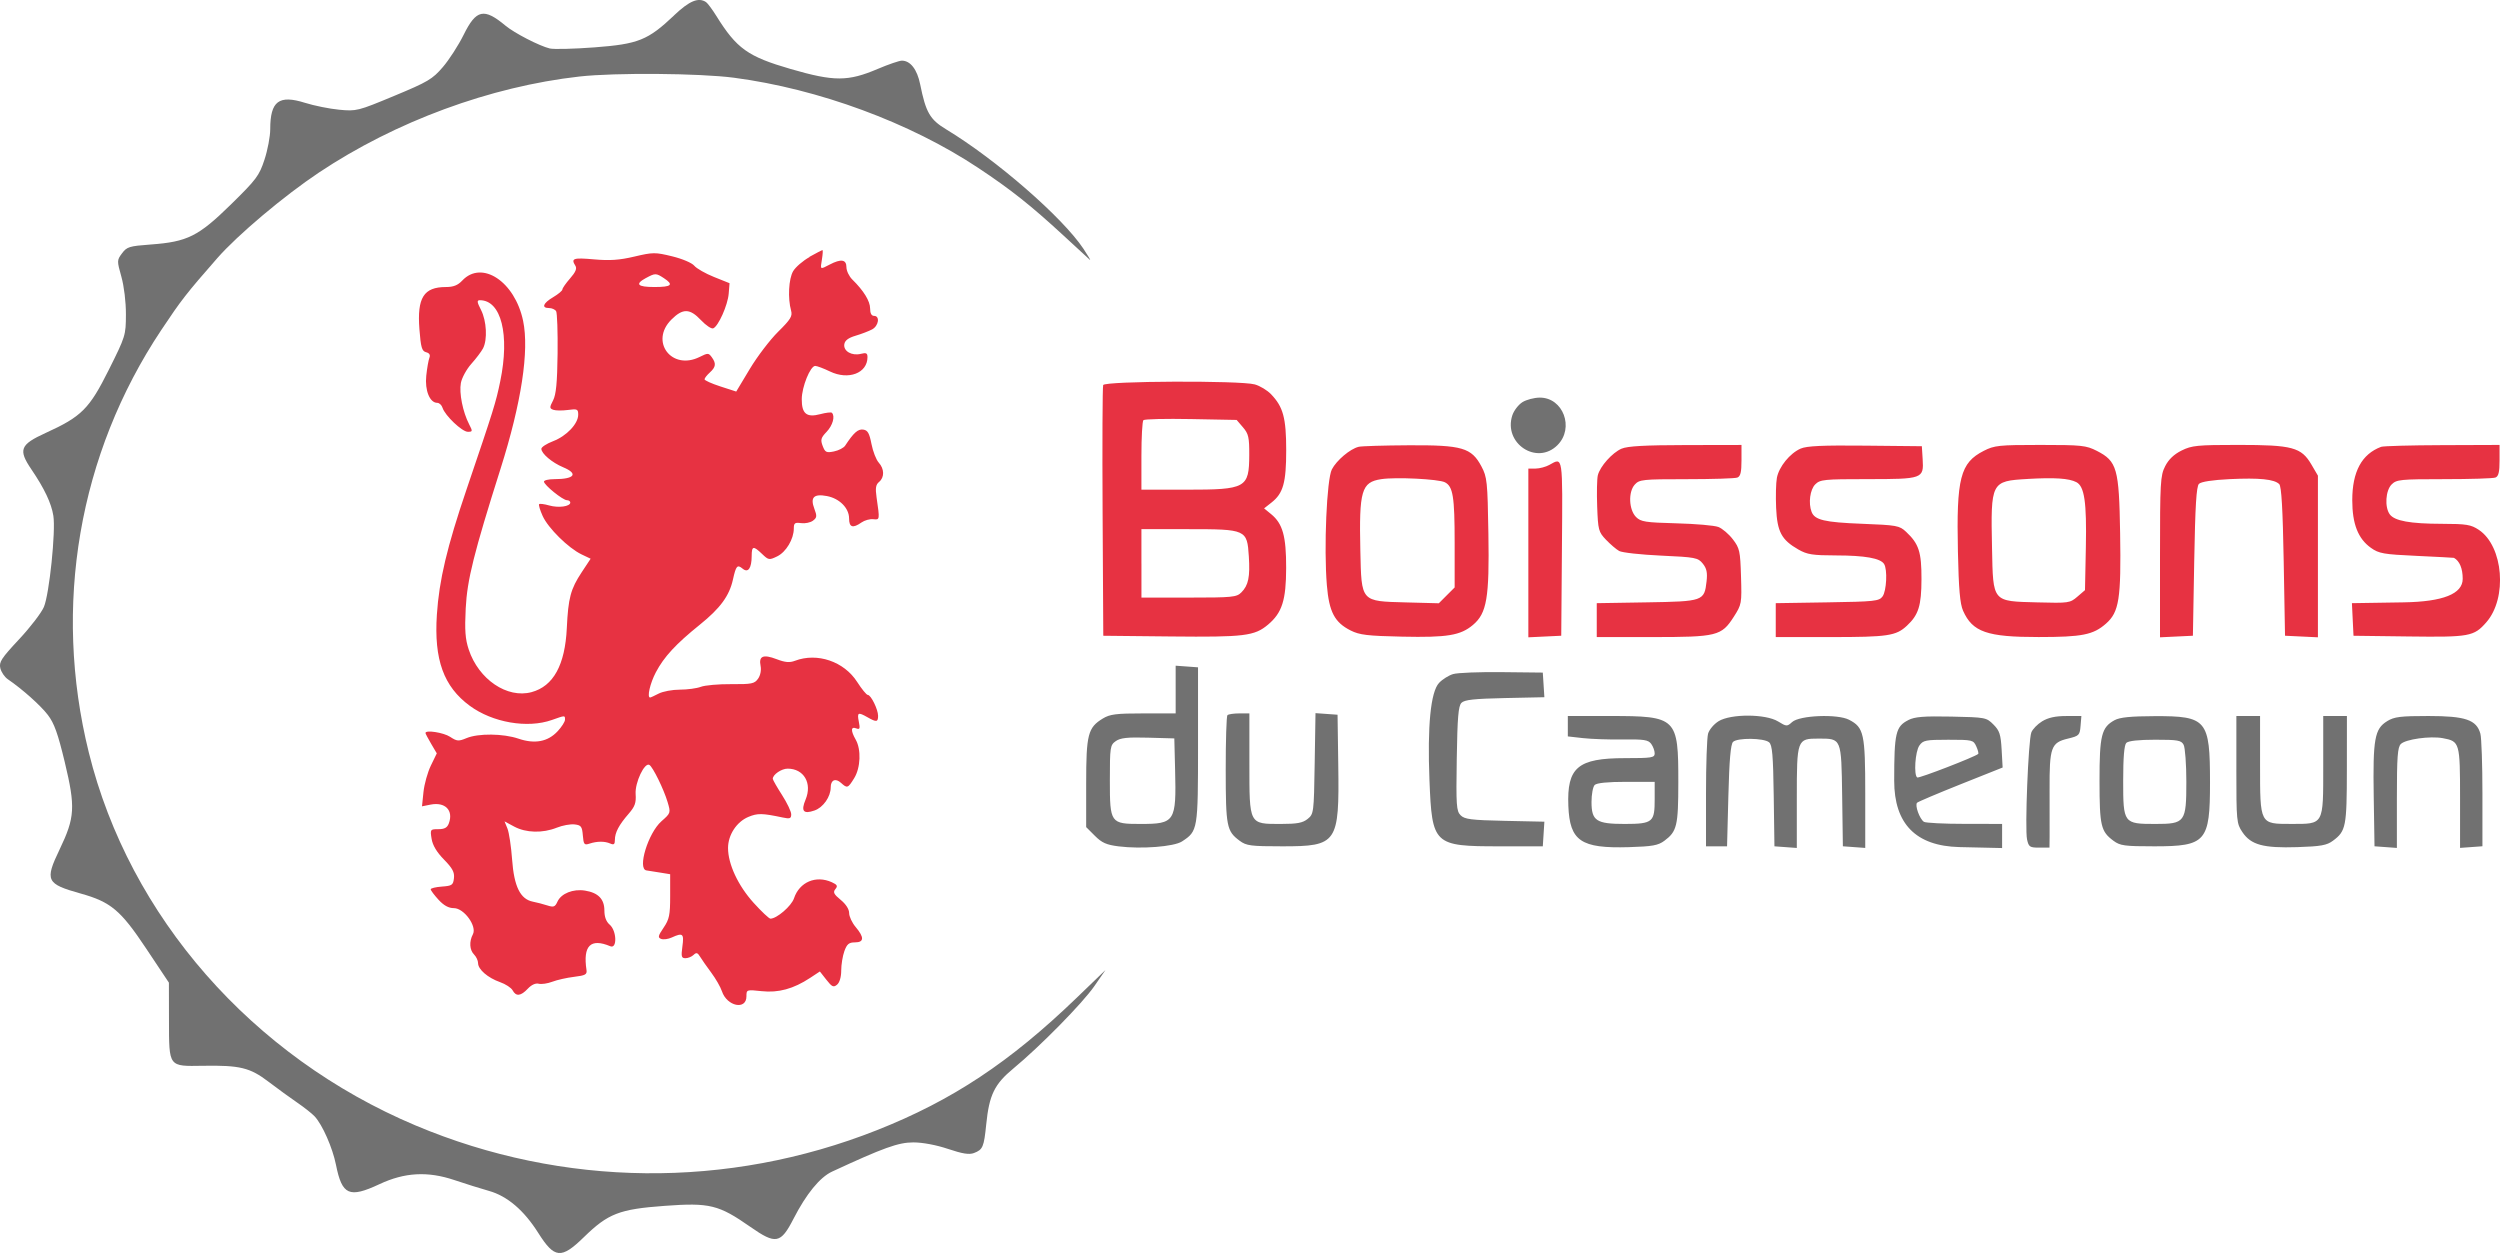<svg xmlns="http://www.w3.org/2000/svg" id="Layer_2" data-name="Layer 2" viewBox="0 0 949.85 476.06"><defs><style>      .cls-1 {        fill: #e73242;      }      .cls-1, .cls-2 {        fill-rule: evenodd;      }      .cls-2 {        fill: #717171;      }    </style></defs><g id="Layer_1-2" data-name="Layer 1"><g><path class="cls-2" d="M256.14,5.83c-9.98,9.45-13.61,10.91-30.27,12.17-7.84.59-15.48.78-16.98.42-3.92-.94-13.44-5.84-16.82-8.66-8.22-6.84-11.14-6.2-15.93,3.5-1.95,3.94-5.5,9.45-7.89,12.23-3.94,4.59-5.65,5.61-18.5,10.95-13.81,5.75-14.32,5.87-20.87,5.25-3.69-.35-9.52-1.53-12.96-2.61-9.97-3.14-13.25-.66-13.25,10.02,0,2.7-.98,7.91-2.19,11.58-2.01,6.11-3.06,7.51-12.75,17.01-12.37,12.12-16.52,14.19-30.46,15.21-8.13.6-9.07.88-10.9,3.34-1.96,2.63-1.96,2.83-.25,8.92,1.02,3.65,1.74,9.59,1.72,14.31-.02,7.92-.15,8.33-6.52,21.08-7.39,14.8-10.32,17.73-23.96,23.94-9.75,4.45-10.51,6.37-5.42,13.87,4.93,7.27,7.57,12.83,8.33,17.59.94,5.9-1.54,29.84-3.59,34.66-.95,2.23-5.21,7.78-9.46,12.32-6.72,7.19-7.65,8.62-7.1,10.95.35,1.47,1.62,3.35,2.83,4.18,5.61,3.84,12.47,9.96,15.26,13.62,2.39,3.13,3.8,7.09,6.39,17.87,4.11,17.14,3.88,21.03-1.94,33.16-5.7,11.89-5.12,13.11,8.01,16.79,11.42,3.19,15.17,6.34,24.76,20.74l8.74,13.12.03,14.46c.04,17.72-.25,17.33,12.92,17.12,14.06-.23,17.85.69,24.91,6.07,3.38,2.57,8.29,6.14,10.91,7.93,2.62,1.79,5.59,4.14,6.6,5.22,2.96,3.17,6.82,11.94,8.11,18.41,2.31,11.54,5.01,12.74,16.54,7.34,9.59-4.49,18.33-4.96,28.47-1.54,4.12,1.39,10.01,3.23,13.09,4.1,6.97,1.95,13.32,7.36,18.76,15.98,6.17,9.76,8.72,10,17.32,1.61,9.22-8.99,13.45-10.64,30.67-11.9,17.16-1.26,20.54-.43,32.6,7.99,9.68,6.76,11.51,6.41,16.39-3.09,4.84-9.43,10.01-15.76,14.64-17.91,19.56-9.07,25.19-11.1,30.87-11.1,3.53,0,8.71.97,13.21,2.48,5.5,1.85,8.03,2.25,9.83,1.56,3.38-1.28,3.8-2.27,4.67-10.92,1.13-11.16,3.12-15.26,10.32-21.21,10.15-8.39,26.25-24.77,30.76-31.29l4.23-6.12-10.93,10.54c-25.4,24.49-47.29,39-75.93,50.32-56.72,22.43-119.24,21.79-175.22-1.78-62.17-26.17-108.76-79.34-124.2-141.74-13.77-55.63-3.86-113.35,27.56-160.53,7.58-11.38,9.49-13.83,21.23-27.24,7.74-8.85,25.43-23.74,38.64-32.55,29.16-19.44,65.09-32.68,98.99-36.49,13.46-1.51,45.63-1.26,58.7.46,32.15,4.23,66.93,17.07,92.8,34.25,12.42,8.25,19.95,14.22,32.35,25.65,5.03,4.64,9.56,8.81,10.06,9.27.5.46-.58-1.41-2.41-4.16-7.93-11.94-33.14-33.88-52.21-45.42-6.14-3.71-7.69-6.4-9.84-17.08-1.14-5.67-3.72-9-6.95-9-.98,0-5.09,1.41-9.14,3.13-11.34,4.83-16.58,4.84-33.09.05-16.31-4.73-20.54-7.75-28.27-20.18-1.54-2.47-3.29-4.83-3.9-5.24-2.88-1.92-6.3-.51-12.14,5.02M578.43,152.8c-1.51.94-3.23,3.18-3.83,4.98-3.52,10.67,9.33,19.17,17.15,11.34,6.5-6.5,2.16-18.11-6.75-18.05-2.1.01-5.06.79-6.58,1.73M446.68,261.99v9.06h-12.25c-10.39,0-12.74.3-15.45,1.96-5.63,3.43-6.3,6.03-6.3,24.59v16.65l3.3,3.3c2.68,2.68,4.4,3.44,9.07,4.02,8.63,1.08,20.99.11,24.03-1.87,6.04-3.96,6.1-4.32,6.1-36.61v-29.55l-4.25-.31-4.25-.31v9.06M552.12,256.1c-1.68.49-4.1,2.01-5.37,3.37-3.18,3.39-4.46,16.35-3.64,36.95.98,24.57,1.57,25.13,26.56,25.13h16.5l.3-4.68.3-4.68-15.02-.32c-12.81-.27-15.28-.59-16.8-2.11-1.61-1.61-1.75-3.68-1.47-21.5.25-15.71.61-20.02,1.78-21.22,1.15-1.17,4.78-1.57,16.49-1.82l15.02-.32-.3-4.68-.3-4.68-15.5-.17c-8.53-.1-16.88.23-18.55.73M466.35,271.71c-.37.37-.66,9.7-.65,20.75.02,21.63.34,23.3,5.31,26.99,2.54,1.88,4.18,2.1,16.18,2.1,20.92,0,21.69-1.13,21.27-30.89l-.27-19.11-4.19-.3-4.19-.3-.31,19.14c-.3,18.74-.36,19.18-2.67,21.05-1.88,1.52-3.98,1.91-10.25,1.91-12.08,0-11.89.36-11.89-23v-19h-3.83c-2.11,0-4.13.3-4.5.67M595.68,275.92v3.87l5.75.65c3.16.36,10,.59,15.18.52,8.02-.11,9.63.14,10.75,1.67.72.99,1.32,2.61,1.32,3.61,0,1.64-1.06,1.81-11.25,1.81-17.97,0-22.13,3.51-21.55,18.18.53,13.31,4.74,16.18,22.98,15.64,8.97-.27,11.13-.66,13.5-2.42,4.78-3.55,5.29-5.68,5.3-22.19.02-24.65-.56-25.22-25.95-25.22h-16.03v3.87M652.96,274.02c-1.77,1.08-3.57,3.22-4,4.75s-.78,11.78-.78,22.78v20h8l.5-19.2c.35-13.6.87-19.57,1.77-20.47,1.62-1.62,11.69-1.52,13.69.14,1.22,1.01,1.55,4.84,1.77,20.39l.27,19.14,4.25.31,4.25.31v-18.87c0-22.45.08-22.68,8.28-22.68,8.74,0,8.63-.25,8.95,21.78l.27,19.14,4.25.31,4.25.31v-20.61c0-22.86-.51-25.17-6.16-28.09-4.4-2.27-18.79-1.69-21.63.88-1.92,1.74-2.11,1.73-5.35-.25-4.73-2.88-17.91-2.93-22.59-.08M725.06,273.59c-4.81,2.44-5.38,4.87-5.38,23.05q0,24.59,24.75,25.2l16.25.37v-9.17l-14.25-.02c-7.84,0-14.78-.36-15.44-.77-1.65-1.05-3.56-6.38-2.6-7.27.43-.4,7.92-3.57,16.64-7.05l15.85-6.32-.38-6.8c-.33-5.8-.79-7.21-3.12-9.54-2.67-2.68-3.04-2.74-15.97-3.01-10.47-.21-13.88.06-16.35,1.31M775.9,274.05c-1.8,1.1-3.66,3.01-4.12,4.25-1.14,3.02-2.49,36.72-1.62,40.64.62,2.83,1.03,3.11,4.6,3.11h3.92l.05-4.25c.03-2.34.02-10.33-.01-17.75-.07-16.15.55-17.88,6.96-19.42,4.25-1.02,4.52-1.29,4.81-4.83l.31-3.75h-5.81c-4.04,0-6.81.61-9.09,2M803.44,273.61c-5.01,2.72-5.76,5.77-5.75,23.14.02,17.06.5,19.13,5.31,22.7,2.52,1.87,4.19,2.1,15.54,2.1,19.61,0,21.14-1.74,21.13-24.22,0-23.86-1.21-25.3-20.99-25.24-9.1.03-13.24.44-15.24,1.52M849.68,292.4c0,19.55.09,20.49,2.29,23.75,3.27,4.86,7.93,6.13,20.91,5.71,8.93-.29,11.16-.69,13.5-2.43,4.95-3.67,5.27-5.34,5.29-27.14l.02-20.25h-9v18.94c0,22.68.34,22.06-12.22,22.06-11.91,0-11.78.26-11.78-22.5v-18.5h-9v20.35M906.98,274c-4.77,2.91-5.45,6.72-5.11,28.54l.3,19,4.25.31,4.25.31v-18.99c0-15.54.27-19.26,1.5-20.49,1.82-1.82,11.16-3.12,15.96-2.22,6.42,1.2,6.54,1.63,6.54,22.7v18.99l4.25-.31,4.25-.31v-20c0-11-.35-21.25-.78-22.78-1.47-5.27-5.69-6.71-19.72-6.71-10.63,0-12.98.29-15.7,1.95M423.93,281.58c-2.14,1.51-2.25,2.22-2.25,14.97,0,16.2.21,16.5,11.67,16.5,13.07,0,13.61-.85,13.12-20.5l-.3-12-10-.28c-7.84-.22-10.48.07-12.25,1.31M729.24,283.27c-1.59,2.27-2.18,11.27-.8,12.13.65.4,21.98-7.85,23.15-8.95.23-.21-.1-1.52-.73-2.89-1.1-2.42-1.48-2.5-10.61-2.5-8.65,0-9.6.19-11.02,2.22M807.88,282.25c-.81.81-1.2,5.48-1.2,14.44,0,16.16.15,16.36,12.22,16.36,11.32,0,11.78-.62,11.78-16.07,0-6.64-.47-12.94-1.03-14-.91-1.71-2.17-1.93-10.8-1.93-6.26,0-10.2.43-10.97,1.2M605.88,298.25c-.66.66-1.2,3.56-1.2,6.44,0,7.17,1.8,8.36,12.65,8.36s11.35-.79,11.35-9.57v-6.43h-10.8c-7.07,0-11.22.42-12,1.2"></path><path class="cls-1" d="M307.6,97.65c-2.52,1.4-5.33,3.82-6.25,5.38-1.71,2.89-2.09,10.29-.78,15,.58,2.1-.17,3.32-4.91,8-3.08,3.04-7.93,9.4-10.77,14.13l-5.17,8.61-6.02-1.95c-3.31-1.07-6.02-2.29-6.02-2.71s.9-1.57,2-2.57c2.32-2.1,2.49-3.45.73-5.85-1.19-1.62-1.47-1.63-4.59-.07-10.61,5.29-19.06-5.86-10.75-14.18,4.35-4.35,7.01-4.31,11.26.2,1.87,1.98,3.95,3.38,4.63,3.12,1.94-.74,5.55-8.81,5.9-13.19l.32-3.97-5.91-2.37c-3.25-1.3-6.63-3.23-7.5-4.28-.9-1.08-4.56-2.63-8.42-3.57-6.43-1.57-7.27-1.56-14.31.1-5.7,1.35-9.36,1.6-15.42,1.06-7.85-.7-8.78-.37-7,2.45.65,1.03.07,2.41-2.02,4.79-1.61,1.84-2.93,3.73-2.93,4.2s-1.58,1.8-3.5,2.93c-3.86,2.28-4.56,4.13-1.56,4.13,1.07,0,2.27.54,2.68,1.19.4.66.65,7.88.56,16.06-.14,11.11-.57,15.61-1.71,17.83-1.39,2.68-1.38,3.02.05,3.57.87.33,3.36.37,5.54.08,3.62-.49,3.95-.34,3.95,1.8,0,3.43-4.43,8.1-9.53,10.05-2.46.94-4.47,2.24-4.47,2.9,0,1.8,4.07,5.25,8.26,7,5.91,2.47,4.39,4.53-3.35,4.53-2.15,0-3.92.42-3.92.93,0,1.27,7.16,7.07,8.73,7.07.7,0,1.27.4,1.27.89,0,1.5-4.48,2.12-8.02,1.1-1.84-.53-3.56-.75-3.82-.49s.34,2.28,1.34,4.49c2.08,4.61,9.79,12.22,14.81,14.61l3.42,1.63-3.39,5.13c-4.22,6.39-5.12,9.78-5.66,21.2-.66,14.05-5.1,22.12-13.4,24.36-9.27,2.5-20.1-4.84-23.86-16.17-1.33-4.01-1.57-7.32-1.15-15.67.55-10.85,3.08-20.97,13.25-53.09,7.9-24.95,10.93-44.78,8.56-56.12-3.12-14.95-15.67-23.26-23.13-15.32-1.68,1.78-3.35,2.45-6.19,2.45-8.46,0-11,4.04-10.08,16.04.54,6.94.93,8.31,2.53,8.73,1.27.33,1.69,1.03,1.26,2.11-.35.89-.89,3.97-1.19,6.84-.59,5.55,1.33,10.28,4.18,10.28.77,0,1.68.84,2,1.88.94,2.96,7.43,9.12,9.61,9.12,1.85,0,1.88-.18.5-2.85-2.41-4.66-3.85-11.87-3.14-15.69.37-1.97,2.16-5.24,3.97-7.27,1.82-2.03,3.81-4.67,4.44-5.87,1.74-3.31,1.37-10.45-.75-14.6-1.56-3.05-1.63-3.71-.43-3.71,8.1,0,11.39,13.09,7.73,30.79-1.68,8.16-2.43,10.54-12.76,40.97-7.48,22.01-10.46,34.59-11.32,47.74-1.12,17.06,2.58,27.3,12.5,34.59,8.67,6.38,21.91,8.67,31.18,5.4,5.17-1.82,5-1.82,5-.11,0,.77-1.27,2.76-2.83,4.42-3.7,3.96-8.65,4.89-14.82,2.79-5.8-1.98-15.29-2.08-19.77-.21-3.02,1.26-3.63,1.21-6.22-.49-2.49-1.64-9.37-2.71-9.37-1.46,0,.24.97,2.08,2.15,4.09l2.15,3.65-2.25,4.63c-1.24,2.55-2.5,7.08-2.81,10.06l-.56,5.43,3.24-.65c5.57-1.11,8.79,2.18,6.96,7.12-.61,1.64-1.63,2.21-3.98,2.21-3.09,0-3.15.09-2.57,3.68.4,2.46,1.96,5.07,4.71,7.87,3.23,3.3,4.04,4.81,3.78,7.07-.3,2.61-.73,2.91-4.58,3.19-2.34.17-4.25.63-4.25,1.03s1.32,2.17,2.94,3.94c2.03,2.22,3.85,3.22,5.87,3.22,3.85,0,8.85,6.89,7.21,9.95-1.46,2.74-1.27,5.95.47,7.69.82.83,1.5,2.29,1.5,3.25,0,2.38,3.69,5.58,8.34,7.22,2.11.74,4.27,2.15,4.79,3.12,1.29,2.41,3.1,2.22,5.77-.62,1.39-1.48,2.96-2.2,4.14-1.89,1.04.27,3.38-.07,5.18-.76,1.8-.69,5.53-1.53,8.28-1.86,4.27-.52,4.96-.89,4.7-2.6-1.39-9.26,1.54-12.18,9.05-9.02,2.66,1.12,2.45-5.9-.25-8.21-1.32-1.13-2-2.95-2-5.33,0-4.38-2.33-6.79-7.36-7.6-4.51-.73-9.05,1.08-10.46,4.17-.93,2.05-1.46,2.24-3.88,1.46-1.54-.5-4.01-1.14-5.49-1.43-4.76-.94-7.13-5.75-7.87-15.96-.36-4.99-1.16-10.3-1.77-11.8l-1.11-2.74,3.7,1.99c4.46,2.39,10.78,2.55,16.13.41,2.16-.87,5.21-1.43,6.77-1.25,2.5.29,2.87.78,3.15,4.17.28,3.46.54,3.78,2.5,3.14,2.93-.96,5.81-.98,7.93-.04,1.37.6,1.75.29,1.75-1.4,0-2.76,1.52-5.66,5.23-9.92,2.39-2.75,2.88-4.14,2.65-7.5-.3-4.35,3.41-12.18,5.24-11.05,1.33.82,5.45,9.23,6.9,14.09,1.23,4.13,1.21,4.19-2.32,7.3-5.08,4.46-9.26,18.17-5.7,18.69.83.12,3.19.49,5.25.83l3.75.61v8.32c0,7.21-.33,8.8-2.49,11.99-2.12,3.13-2.26,3.76-.94,4.27.86.33,2.67.09,4.04-.54,4.2-1.92,4.71-1.49,4.04,3.37-.53,3.88-.37,4.5,1.16,4.5.98,0,2.37-.56,3.08-1.25,1.05-1.01,1.53-.88,2.45.64.63,1.04,2.54,3.77,4.25,6.07s3.55,5.49,4.08,7.11c1.91,5.74,9.31,7.26,9.31,1.91,0-2.55.07-2.57,5.75-1.96,6.4.7,12.12-.87,18.45-5.04l3.7-2.44,2.48,3.16c2.12,2.71,2.71,2.98,4.05,1.86.96-.8,1.58-2.89,1.58-5.37,0-2.23.54-5.55,1.2-7.38.97-2.68,1.74-3.32,4-3.32,3.52,0,3.62-1.88.3-5.82-1.38-1.63-2.5-4.03-2.49-5.33,0-1.45-1.23-3.38-3.21-5-2.62-2.15-2.99-2.92-2.02-4.09.98-1.18.73-1.66-1.34-2.61-6.04-2.75-12.31-.09-14.38,6.11-.98,2.93-6.55,7.73-8.96,7.73-.51,0-3.39-2.71-6.39-6.03-5.9-6.52-9.71-14.7-9.71-20.81,0-4.98,3.26-9.95,7.72-11.82,3.49-1.46,5.26-1.43,13.03.22,2.77.59,3.25.41,3.25-1.22,0-1.05-1.58-4.35-3.5-7.34s-3.5-5.75-3.5-6.14c0-1.6,3.3-3.86,5.64-3.86,6.19,0,9.41,5.56,6.82,11.76-1.84,4.4-.84,5.62,3.39,4.14,3.31-1.15,6.16-5.22,6.16-8.8,0-2.8,1.81-3.59,3.89-1.71,2.4,2.17,2.64,2.09,5.03-1.77,2.44-3.95,2.71-10.9.58-14.63-1.94-3.4-1.88-5.08.16-4.3,1.4.54,1.56.14,1.02-2.53-.71-3.53-.3-3.73,3.32-1.67,3.38,1.93,4,1.85,4-.55s-2.7-7.95-3.92-7.95c-.48,0-2.3-2.23-4.04-4.94-4.99-7.78-15.17-11.24-23.61-8.03-2.06.78-3.73.64-6.99-.61-5.09-1.94-6.84-1.21-6.09,2.55.33,1.63-.06,3.6-.95,4.87-1.34,1.91-2.41,2.13-10.2,2.07-4.79-.04-9.97.42-11.52,1.01-1.55.59-5.15,1.08-8,1.08-2.85,0-6.47.68-8.05,1.5-1.58.82-3.04,1.49-3.25,1.49-1.25,0-.02-5.41,2.19-9.6,3.09-5.87,7.6-10.74,16.7-18.07,7.74-6.23,11.21-10.95,12.58-17.15,1.17-5.29,1.65-5.82,3.69-4.13,2.07,1.72,3.41-.15,3.43-4.79.02-3.89.61-4.01,3.96-.8,2.44,2.34,2.7,2.38,5.73.91,3.37-1.63,6.32-6.57,6.32-10.59,0-2.07.4-2.37,2.75-2.04,1.51.21,3.54-.2,4.51-.92,1.53-1.14,1.6-1.74.54-4.55-1.63-4.32-.22-5.75,4.74-4.82,4.81.9,8.46,4.58,8.46,8.51,0,3.4,1.4,3.86,4.7,1.54,1.18-.83,3.19-1.39,4.47-1.25,2.52.27,2.52.3,1.27-8.29-.51-3.53-.3-4.84.95-5.87,2.1-1.75,2.04-4.95-.14-7.36-.96-1.06-2.2-4.25-2.75-7.08-.8-4.11-1.43-5.21-3.14-5.45-1.98-.28-3.64,1.2-6.86,6.11-.55.84-2.46,1.82-4.24,2.19-2.89.59-3.36.36-4.29-2.07-.89-2.35-.69-3.11,1.49-5.38,2.32-2.42,3.3-5.94,2.01-7.23-.29-.29-2.28-.05-4.42.52-5.18,1.38-7.06-.15-7.03-5.7.02-4.67,3.25-12.63,5.11-12.63.68,0,3.19.95,5.58,2.1,7.05,3.41,14.28.66,14.28-5.44,0-1.52-.49-1.76-2.52-1.25-3.43.86-6.68-1.02-6.29-3.63.22-1.45,1.52-2.43,4.31-3.26,2.2-.65,5.01-1.73,6.25-2.39,2.52-1.35,3.07-5.14.75-5.14-.98,0-1.5-.98-1.5-2.81,0-2.79-2.44-6.76-6.75-10.99-1.24-1.21-2.25-3.33-2.25-4.71,0-2.93-2.04-3.25-6.36-.99-3.73,1.95-3.6,2.04-2.94-2.01.31-1.93.4-3.49.19-3.48-.21.01-2.44,1.17-4.96,2.57M245.43,105.62c-4.3,2.34-3.27,3.43,3.25,3.43s7.39-.86,3.54-3.38c-2.96-1.94-3.28-1.94-6.79-.04M419.14,146.3c-.26.69-.36,22.4-.22,48.25l.26,47,25.83.27c27.83.29,31.63-.18,36.77-4.5,5.33-4.49,6.86-9.26,6.88-21.55.03-12.04-1.31-16.82-5.7-20.42l-2.68-2.2,2.82-2.22c4.45-3.5,5.58-7.54,5.58-19.88s-1.18-16.49-5.75-21.26c-1.45-1.52-4.24-3.2-6.2-3.74-5.52-1.53-57-1.31-57.6.25M434.42,159.64c-.41.41-.75,6.52-.75,13.58v12.83h17.07c22.71,0,23.85-.63,23.9-13.19.03-6.72-.28-8.05-2.38-10.5l-2.41-2.81-17.34-.33c-9.54-.18-17.68,0-18.09.42M516.18,169.77c-3.22.78-8.37,5.13-10.15,8.57-1.95,3.77-3.08,29.88-1.9,44.01.85,10.17,2.94,14.14,9.06,17.21,3.36,1.69,6.42,2.05,19.57,2.33,17.15.37,22.13-.46,26.87-4.45,5.28-4.45,6.27-10.27,5.87-34.69-.32-19.83-.49-21.48-2.64-25.53-3.79-7.13-7.3-8.15-27.68-8.04-9.35.05-17.9.31-19,.58M616.13,170.45c-3.57,1.55-8.2,6.73-9.05,10.13-.33,1.31-.44,6.65-.25,11.86.33,8.95.52,9.65,3.35,12.63,1.65,1.73,3.9,3.65,5,4.27,1.1.62,8.26,1.41,15.92,1.76,13.09.6,14.03.78,15.85,3.03,1.48,1.83,1.82,3.42,1.44,6.76-.84,7.48-1.24,7.62-22.75,7.97l-18.97.31v12.88h21.03c24.67,0,26.36-.42,31.02-7.69,3.01-4.7,3.07-5.05,2.76-15.31-.29-9.71-.52-10.77-3.1-14.14-1.53-2-4.01-4.11-5.5-4.69-1.49-.58-8.68-1.2-15.97-1.39-11.74-.31-13.49-.58-15.3-2.38-2.75-2.75-3.03-9.54-.5-12.33,1.75-1.93,2.96-2.06,19.63-2.06,9.77,0,18.47-.27,19.34-.61,1.2-.46,1.58-2.05,1.58-6.5v-5.89l-21.25.04c-15.4.03-22.09.4-24.3,1.37M684.13,170.44c-4.09,1.8-8.22,6.89-9.02,11.11-.36,1.9-.48,7.03-.29,11.4.41,9.11,2.04,12.16,8.45,15.83,3.35,1.92,5.39,2.23,14.41,2.25,10.9.02,16.77,1.07,18.16,3.25,1.33,2.09.94,10.24-.58,12.33-1.3,1.79-2.97,1.97-21,2.25l-19.58.31v12.88h20.93c21.7,0,24.77-.46,28.91-4.32,4.42-4.12,5.5-7.57,5.53-17.68.03-10.3-.99-13.45-5.86-18-2.52-2.36-3.49-2.53-16.84-3.05-14.13-.55-17.87-1.43-19.05-4.51-1.28-3.34-.6-8.46,1.38-10.45,1.85-1.85,3.33-2,19.81-2,21.02,0,21.47-.16,21.01-7.53l-.31-4.97-21.5-.22c-16.17-.17-22.26.11-24.55,1.12M753.7,171.3c-8.93,4.56-10.41,10.34-9.81,38.25.31,14.32.79,19.86,1.96,22.5,3.59,8.09,9.1,10,28.71,9.99,16.56,0,20.74-.84,25.59-5.1,4.99-4.39,5.78-9.39,5.37-34.39-.4-24.6-1.17-27.32-8.86-31.25-4.06-2.07-5.74-2.25-21.48-2.25s-17.42.18-21.48,2.25M828.88,171.17c-2.89,1.43-4.94,3.38-6.25,5.96-1.82,3.56-1.96,6.04-1.96,34.42v30.59l6.25-.3,6.25-.3.5-28.2c.38-21.21.82-28.52,1.8-29.5.82-.82,5.11-1.48,11.68-1.8,11.28-.54,16.95.03,18.82,1.9.85.85,1.34,9.4,1.7,29.4l.5,28.2,6.25.3,6.25.3v-61.42l-2.47-4.22c-3.85-6.56-7.18-7.46-27.8-7.46-15.55,0-17.65.21-21.52,2.13M904.68,169.77c-7.36,2.76-10.96,9.42-10.96,20.28,0,9.01,2.19,14.61,7.09,18.1,3.03,2.16,4.76,2.47,17.37,3.05,7.7.36,14.08.7,14.18.75,2.15,1.21,3.32,4.03,3.32,7.98q0,8.57-22.46,8.93l-19.63.31.3,6.19.3,6.19,20.99.27c23.1.3,24.75,0,29.46-5.37,8.1-9.23,6.5-28.93-2.85-35.15-2.98-1.98-4.69-2.26-14-2.28-12.1-.03-17.99-1.1-19.83-3.61-1.99-2.73-1.59-9.05.72-11.36,1.85-1.85,3.33-2,19.92-2,9.85,0,18.63-.27,19.5-.61,1.2-.46,1.58-2.05,1.58-6.5v-5.89l-21.75.08c-11.96.04-22.42.33-23.25.64M588.68,176.63c-1.38.76-3.74,1.39-5.25,1.4h-2.75v64.11l6.25-.3,6.25-.3.26-33.25c.28-35.67.45-34.56-4.76-31.67M524.78,182.05c-7.52,1.15-8.44,4.3-7.93,27.23.43,19.53.09,19.14,17.35,19.6l12.47.33,3-3.01,3.01-3v-17.01c0-17.54-.62-21.36-3.7-22.95-2.4-1.23-18.67-2.04-24.19-1.19M770.34,181.98c-13.88.8-14.01,1.05-13.49,26.34.42,20.61,0,20.1,17.2,20.55,11.92.32,12.42.25,15.22-2.16l2.9-2.49.33-16.34c.34-17.11-.53-23.1-3.61-24.69-2.84-1.46-8.19-1.81-18.55-1.22M433.68,214.05v13h18c16.59,0,18.16-.15,19.97-1.98,2.67-2.67,3.33-5.86,2.83-13.68-.65-10.19-.99-10.34-22.92-10.34h-17.89v13"></path></g></g></svg>